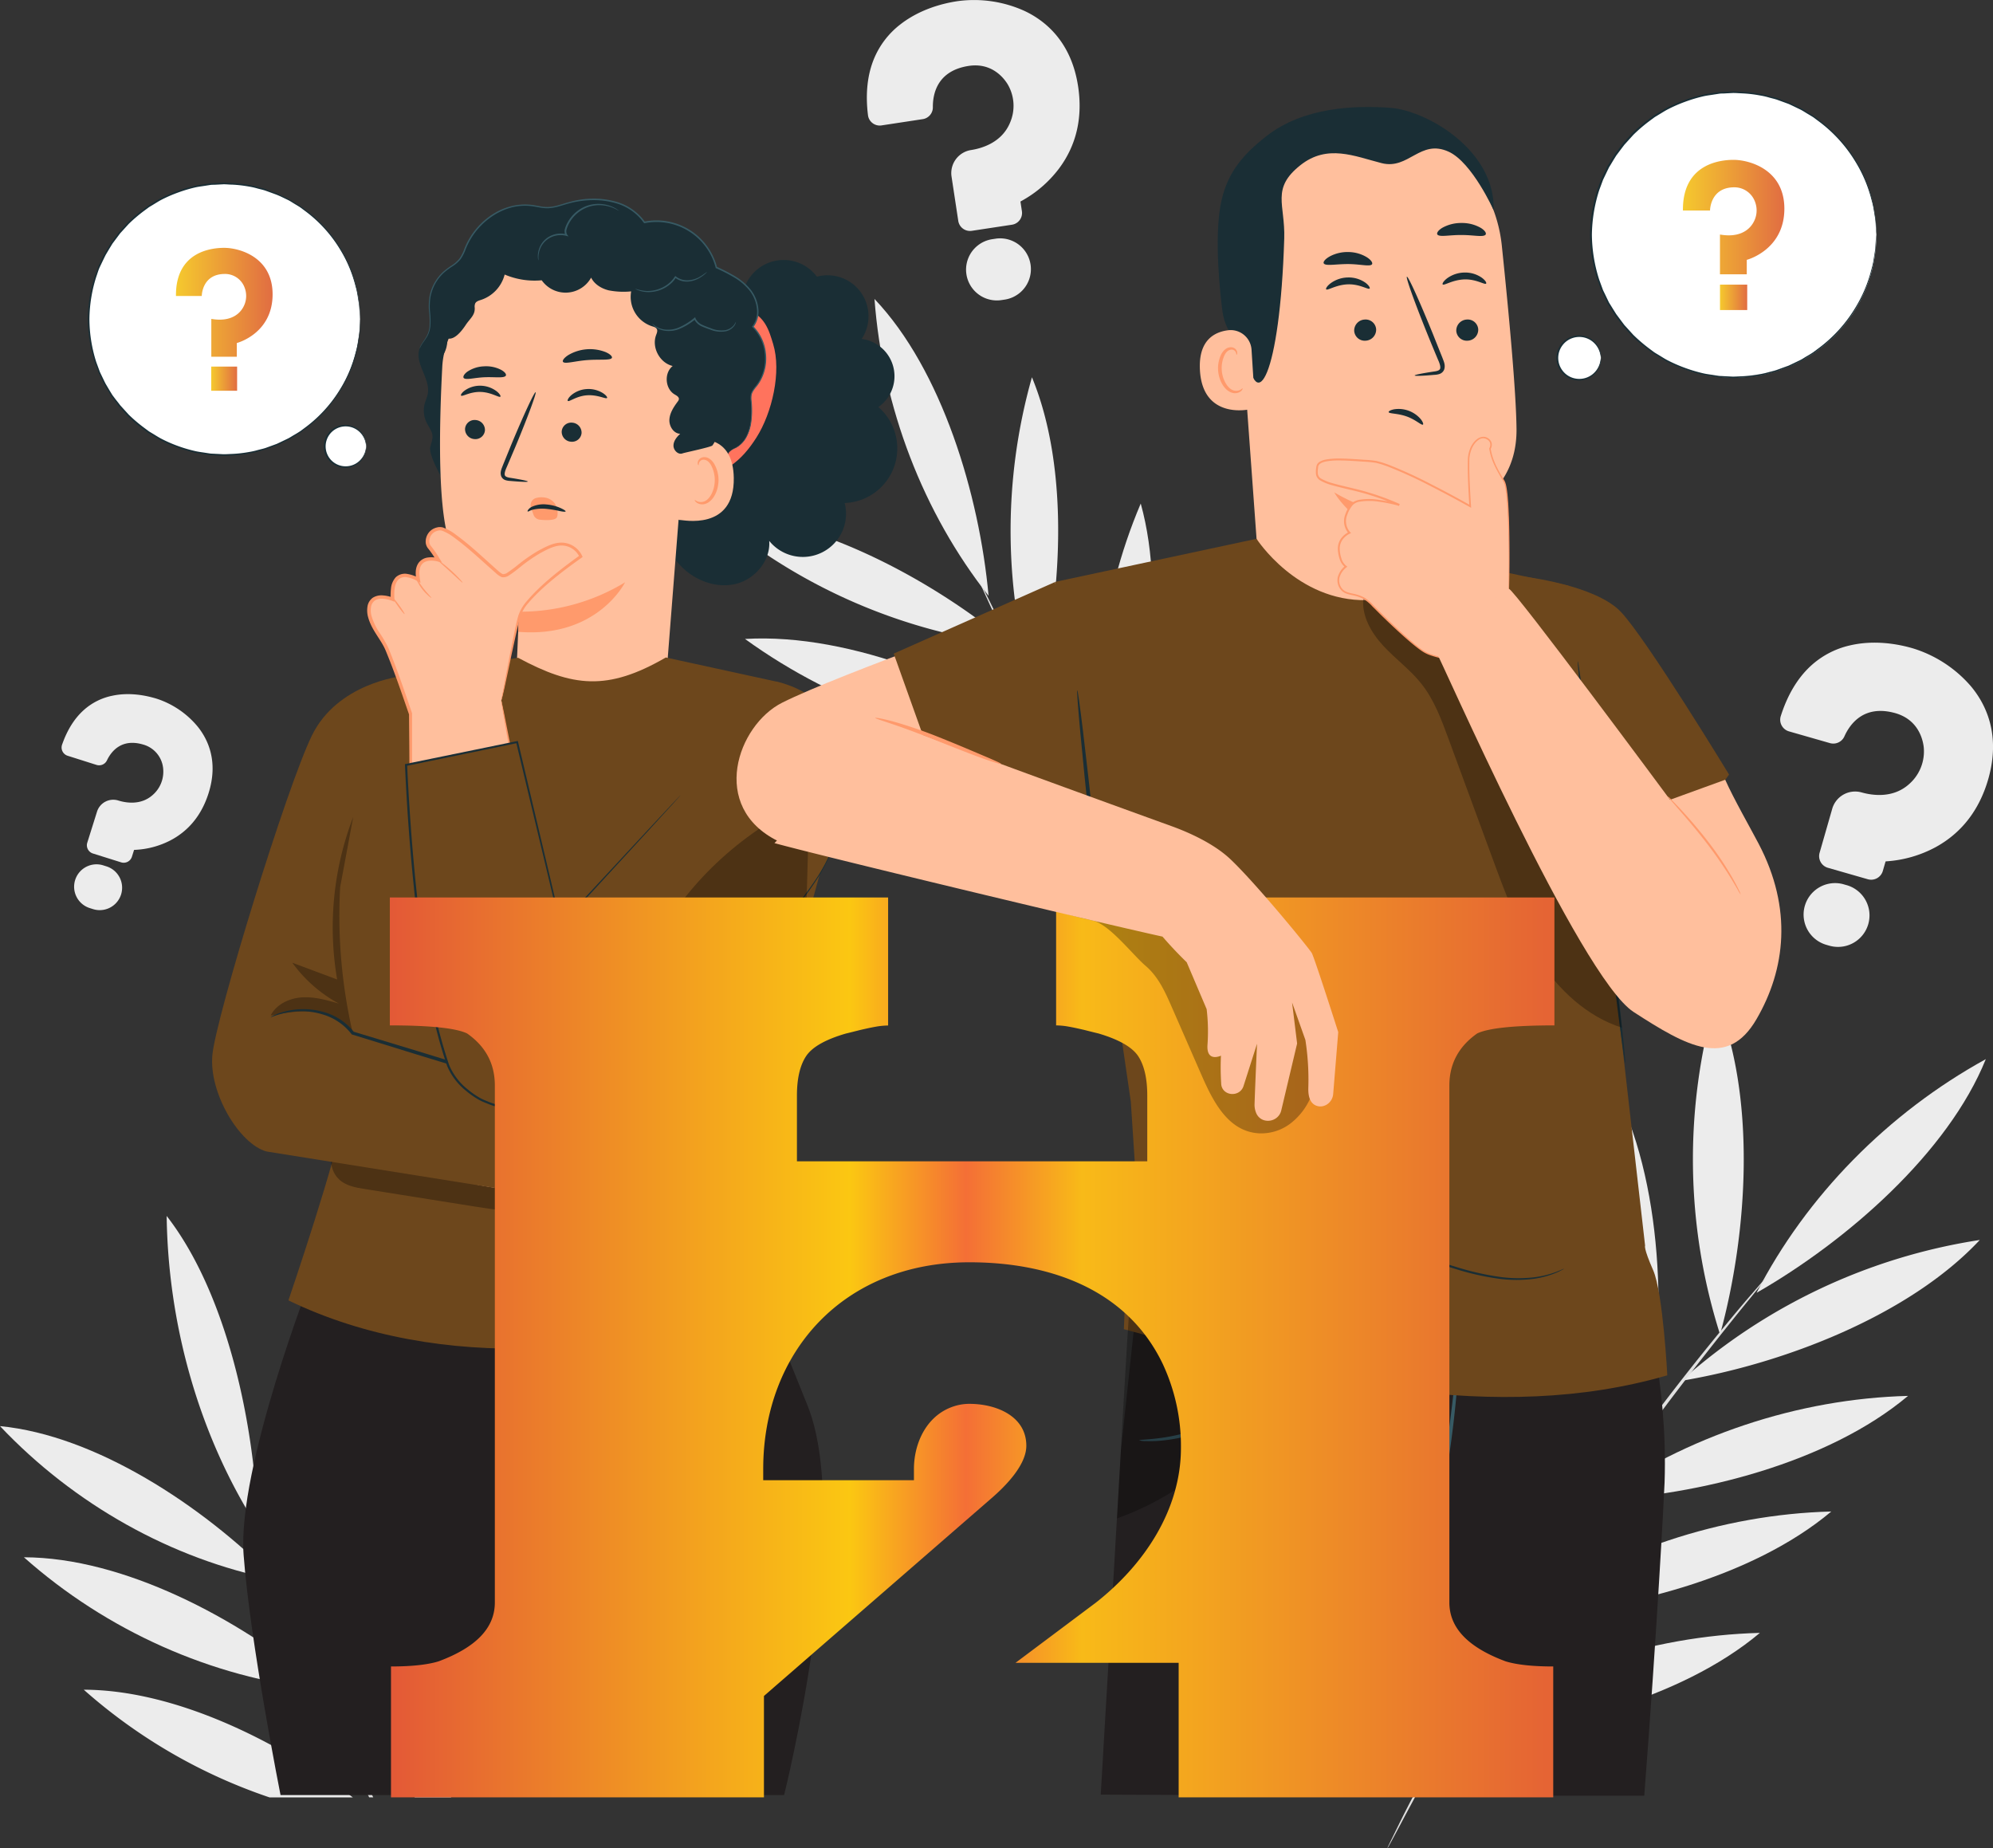 <svg xmlns="http://www.w3.org/2000/svg" xmlns:xlink="http://www.w3.org/1999/xlink" viewBox="0 0 869.96 806.62"><rect x="0" y="0" width="869.96" height="806.62" fill="#333333" stroke="none"/><defs><style>.cls-1{fill:#ececec;}.cls-2{fill:#e1e1e1;}.cls-3{fill:#fff;}.cls-4{fill:#1a2e35;}.cls-5{fill:url(#linear-gradient);}.cls-6{fill:url(#linear-gradient-2);}.cls-7{fill:url(#linear-gradient-3);}.cls-8{fill:url(#linear-gradient-4);}.cls-9{fill:#231f20;}.cls-10{fill:#ff735d;}.cls-11{fill:#ffbf9d;}.cls-12{fill:#ff9a6c;}.cls-13{fill:#375a64;}.cls-14{fill:#6d471c;}.cls-15{opacity:0.3;}.cls-16{fill:url(#linear-gradient-5);}</style><linearGradient id="linear-gradient" x1="76.81" y1="131.94" x2="118.99" y2="131.94" gradientUnits="userSpaceOnUse"><stop offset="0" stop-color="#f5c92e"/><stop offset="1" stop-color="#e16d42"/></linearGradient><linearGradient id="linear-gradient-2" x1="92.2" y1="165.28" x2="103.51" y2="165.28" xlink:href="#linear-gradient"/><linearGradient id="linear-gradient-3" x1="734.61" y1="94.75" x2="778.93" y2="94.75" xlink:href="#linear-gradient"/><linearGradient id="linear-gradient-4" x1="750.79" y1="129.79" x2="762.66" y2="129.79" xlink:href="#linear-gradient"/><linearGradient id="linear-gradient-5" x1="-618.85" y1="694.8" x2="-617.32" y2="694.8" gradientTransform="matrix(332.6, 0, 0, -332.6, 205998.15, 231676.88)" gradientUnits="userSpaceOnUse"><stop offset="0" stop-color="#e35837"/><stop offset="0.4" stop-color="#fbc712"/><stop offset="0.5" stop-color="#f46f36"/><stop offset="0.6" stop-color="#f8ba18"/><stop offset="1" stop-color="#e56434"/></linearGradient></defs><g id="Layer_2" data-name="Layer 2"><g id="Layer_1-2" data-name="Layer 1"><path class="cls-1" d="M447.31,4.82A53.29,53.29,0,0,0,418.1.49c-6.85,1-16.78,3.66-25.14,10.2a36.58,36.58,0,0,0-11.47,15c-2.88,7-3.76,15.28-2.61,24.57a5.1,5.1,0,0,0,2,3.48,5.15,5.15,0,0,0,3.92,1l18-2.74a5.2,5.2,0,0,0,4.4-5.17c-.06-5.77,1.84-15.77,15.27-18,10.23-1.73,15.58,5,17.41,8a18.51,18.51,0,0,1,1,16.74c-3.58,8.62-12.2,11.17-17,11.92a10.19,10.19,0,0,0-8.53,11.56l2.94,19.36a5.19,5.19,0,0,0,5.91,4.34l17.52-2.66a5.19,5.19,0,0,0,4.35-5.91l-.62-4.07a.21.21,0,0,1,.12-.23,51.47,51.47,0,0,0,16.82-14.48c7.51-10.14,10.27-22.18,8.2-35.77C467.63,18.2,456.29,9.06,447.31,4.82Z"/><path class="cls-1" d="M434.57,104.19l-1.53.23a13.44,13.44,0,0,0,4,26.58l1.54-.23a13.44,13.44,0,0,0-4.05-26.58Z"/><path class="cls-1" d="M86.35,317.23a38.78,38.78,0,0,0-17.69-12.17c-4.82-1.51-12.14-3-19.69-1.37a26.46,26.46,0,0,0-12.31,6.16c-4.13,3.66-7.34,8.78-9.57,15.21a3.77,3.77,0,0,0,2.44,4.82l12.63,4a3.78,3.78,0,0,0,4.53-2c1.81-3.78,6.25-9.71,15.75-6.91a12,12,0,0,1,8.81,10.83,13.48,13.48,0,0,1-4.68,11.27c-5.1,4.48-11.55,3.39-14.94,2.34a7.42,7.42,0,0,0-9.27,4.83L38.1,367.81a3.77,3.77,0,0,0,2.46,4.73l12.31,3.86a3.76,3.76,0,0,0,4.72-2.47l.9-2.85a.17.17,0,0,1,.16-.12,37.37,37.37,0,0,0,15.62-4.08c8.15-4.22,13.8-11.21,16.8-20.75C95.35,332.47,90.87,322.87,86.35,317.23Z"/><path class="cls-1" d="M46.25,378.09l-1.07-.34a9.78,9.78,0,1,0-5.86,18.66l1.08.34a9.78,9.78,0,1,0,5.85-18.66Z"/><path class="cls-1" d="M631.84,758.21c44.79-2,101.62-16.25,136.37-45.48-48,1.24-96.47,17.41-136.37,45.48"/><path class="cls-1" d="M663,705.23c44.8-2,101.62-16.25,136.37-45.48-48,1.24-96.47,17.42-136.37,45.48"/><path class="cls-1" d="M696.5,654.76c44.8-1.94,101.62-16.25,136.37-45.47-48,1.24-96.47,17.41-136.37,45.47"/><path class="cls-1" d="M733.89,602.71c44.56-7.42,99.48-28.47,130.31-61.48a253,253,0,0,0-130.31,61.48"/><path class="cls-1" d="M766.75,564.3c39.56-22.64,83.66-61.27,100.07-102-42.8,23.54-78.39,59.84-100.07,102"/><path class="cls-1" d="M750.82,582.46c12.18-44.44,16-104.18-1.92-146.55a252.5,252.5,0,0,0,1.92,146.55"/><path class="cls-1" d="M719.12,624.92c8.63-47.13,7.1-109.52-15.46-152.16-10.14,50.29-4.64,104.41,15.46,152.16"/><path class="cls-1" d="M681.34,677c8.64-47.13,7.1-109.52-15.45-152.16-10.14,50.29-4.64,104.41,15.45,152.16"/><path class="cls-1" d="M641.08,743c8.63-47.13,7.1-109.52-15.46-152.15C615.48,641.11,621,695.23,641.08,743"/><path class="cls-2" d="M625.73,767.35c-6.49,12-11.57,21.77-14.93,28.6l-3.87,7.88-1,2.06a3.11,3.11,0,0,0-.28.73s.18-.2.44-.65.67-1.19,1.11-2l4.15-7.73c3.55-6.73,8.79-16.43,15.4-28.32s14.72-25.94,24-41.37,19.87-32.14,31.36-49.45c23-34.56,45.56-64.7,62.38-86.1,8.41-10.71,15.31-19.3,20.15-25.18l5.51-6.83,1.4-1.8a3,3,0,0,0,.43-.65s-.21.16-.57.54l-1.53,1.69-5.75,6.63c-5,5.75-12,14.23-20.58,24.85-17.08,21.23-39.79,51.3-62.85,85.91"/><path class="cls-1" d="M548.42,457.48c16.35-40.36,26.64-96.33,14.83-138.83-18.25,42.88-23.53,92.26-14.83,138.83"/><path class="cls-1" d="M514.19,408.58c16.35-40.36,26.63-96.34,14.82-138.83-18.25,42.88-23.52,92.26-14.82,138.83"/><path class="cls-1" d="M483.11,358.63c16.35-40.37,26.64-96.34,14.83-138.84-18.25,42.88-23.53,92.26-14.83,138.84"/><path class="cls-1" d="M452.2,304.6c11.42-42.37,15-99.39-1.75-139.93A245.71,245.71,0,0,0,452.2,304.6"/><path class="cls-1" d="M431.52,260.07c-4-44.09-20.39-98.63-49.8-129.58,3.54,47.31,21.25,93.4,49.8,129.58"/><path class="cls-1" d="M441.14,281.47c-34.35-28.69-85.6-56.13-130.25-57.42a245.15,245.15,0,0,0,130.25,57.42"/><path class="cls-1" d="M465.87,326.61C427.71,300,372,276.16,325.2,278.89c40.34,29.24,90.38,46.21,140.67,47.72"/><path class="cls-1" d="M496.65,381c-38.17-26.64-93.9-50.45-140.68-47.72,40.35,29.24,90.38,46.21,140.68,47.72"/><path class="cls-2" d="M554,466.57c8,10.56,14.56,19,19.25,24.73l5.39,6.59,1.44,1.69c.33.38.51.56.53.54s-.11-.23-.4-.64-.78-1.07-1.31-1.79l-5.15-6.79c-4.52-5.84-11-14.38-18.81-25S538,442.41,528.09,428s-20.37-30.52-31-47.65c-21.25-34.29-38.79-66.36-50.92-89.85-6.06-11.75-10.87-21.31-14.12-27.95l-3.8-7.63c-.42-.78-.75-1.43-1-2a3.06,3.06,0,0,0-.4-.65,2.37,2.37,0,0,0,.25.72c.23.55.52,1.22.88,2q1.29,2.85,3.53,7.75c3.06,6.74,7.72,16.38,13.66,28.21,11.86,23.65,29.27,55.85,50.55,90.19"/><path class="cls-1" d="M860.26,299.47A54.62,54.62,0,0,0,835,283c-6.81-2-17.15-3.76-27.7-1.24a37.41,37.41,0,0,0-17.08,9.08c-5.66,5.29-10,12.59-12.9,21.72a5.23,5.23,0,0,0,.38,4.08,5.29,5.29,0,0,0,3.22,2.6l17.87,5.12a5.31,5.31,0,0,0,6.3-2.93c2.4-5.37,8.43-13.86,21.88-10.25,10.24,2.75,12.33,11.33,12.75,14.89a18.93,18.93,0,0,1-6.18,16c-7,6.48-16.1,5.17-20.9,3.82a10.41,10.41,0,0,0-12.85,7.1l-5.52,19.24a5.29,5.29,0,0,0,3.63,6.55l17.42,5a5.3,5.3,0,0,0,6.55-3.64l1.16-4a.26.26,0,0,1,.22-.17,52.5,52.5,0,0,0,21.8-6.27c11.3-6.23,19-16.23,22.87-29.74C873.43,320.57,866.8,307.25,860.26,299.47Z"/><path class="cls-1" d="M806.06,386.36l-1.52-.44A13.74,13.74,0,0,0,797,412.34l1.52.44a13.74,13.74,0,1,0,7.58-26.42Z"/><path class="cls-1" d="M270.42,456.85a50.55,50.55,0,0,0-26.26-9.53c-6.56-.33-16.26.21-25.24,4.7a34.7,34.7,0,0,0-13.49,11.78c-4,5.95-6.37,13.45-7.06,22.29a4.81,4.81,0,0,0,1.2,3.6,4.87,4.87,0,0,0,3.44,1.67l17.2.86a4.93,4.93,0,0,0,5.06-4c1-5.35,4.69-14.27,17.57-13.84a15.63,15.63,0,0,1,14.62,10.75,17.53,17.53,0,0,1-2.21,15.72c-4.95,7.31-13.43,8-18,7.83a9.63,9.63,0,0,0-10.09,9.1l-.93,18.51a4.9,4.9,0,0,0,4.65,5.14l16.75.84a4.91,4.91,0,0,0,5.15-4.65l.19-3.89a.21.21,0,0,1,.16-.19,48.72,48.72,0,0,0,18.34-10.24c8.88-8,13.71-18.63,14.36-31.62C286.73,473.11,278,462.49,270.42,456.85Z"/><path class="cls-1" d="M239.81,546.58l-1.46-.07a12.72,12.72,0,1,0-1.28,25.41l1.47.07a12.72,12.72,0,1,0,1.27-25.41Z"/><path class="cls-1" d="M181,784.52h15.9c9.36-33.35,13.86-70.46,7.73-101.49C190.31,714.14,182.27,749.17,181,784.52Z"/><path class="cls-1" d="M178,629.76c-19.55,42.36-27.43,92-22.28,139.82l.54,1.13C174,730.3,186.73,673.88,178,629.76Z"/><path class="cls-1" d="M136.06,570.15c-14.34,43.67-17,92.49-7.65,138,.57,1.38,1.17,2.8,1.77,4.22C143.11,669.7,149.44,612.3,136.06,570.15Z"/><path class="cls-1" d="M108.71,659.5a2.68,2.68,0,0,1-.19-.75,2.94,2.94,0,0,1,.34.69c.24.56.52,1.24.87,2.08s.6,1.54,1,2.43c.63,1,1.24,2.06,1.88,3.07-1.3-45.57-13.69-102.64-39.86-136.28.61,46.9,13.73,93.43,37,131.55-.07-.21-.16-.45-.23-.64C109.14,660.78,108.91,660.08,108.71,659.5Z"/><path class="cls-1" d="M119.68,689.43l-.39-1C88.29,657.19,41.82,626.53,0,622.48,32.43,656.76,75,680.54,119.68,689.43Z"/><path class="cls-1" d="M141.38,737.53l-.52-.44.18.4Z"/><path class="cls-1" d="M10.44,679.73c36.14,32.1,81.93,52.51,128.94,57.56-.34-.77-.66-1.52-1-2.28C103.73,706.21,53.78,679.83,10.44,679.73Z"/><path class="cls-1" d="M36.56,737.53a235.84,235.84,0,0,0,81.06,47H154C120.21,759.15,75.69,737.63,36.56,737.53Z"/><path class="cls-2" d="M123.7,699.68c4.1,10.36,9,22.31,14.69,35.33.33.76.65,1.51,1,2.28,6.39,14.65,13.69,30.61,21.76,47.23h1.77q-3.41-7-6.64-13.81l-.54-1.13c-5.28-11.18-10.2-22-14.69-32.09l-.18-.4c-3.89-8.77-7.45-17.05-10.68-24.73-.6-1.42-1.2-2.84-1.77-4.22-1.29-3.09-2.53-6.08-3.7-8.94-5.08-12.46-9.1-22.58-11.81-29.61-.85-2.18-1.59-4-2.21-5.64-.36-.89-.68-1.72-1-2.43s-.63-1.52-.87-2.08a2.94,2.94,0,0,0-.34-.69,2.68,2.68,0,0,0,.19.75c.2.58.43,1.28.72,2.15.07.19.16.43.23.64l2.68,7.55c1.72,4.83,4.07,11.12,7,18.57l.39,1C120.93,692.65,122.26,696.05,123.7,699.68Z"/><circle class="cls-3" cx="97.9" cy="139.36" r="59.28" transform="translate(-43.73 44.77) rotate(-21.17)"/><path class="cls-4" d="M157.18,139.36s-.05-.32-.09-1-.1-1.59-.18-2.81q-.06-.93-.12-2.07c-.08-.76-.25-1.58-.38-2.48s-.29-1.85-.46-2.88a29.94,29.94,0,0,0-.77-3.23,56.42,56.42,0,0,0-6.56-15.73,58.84,58.84,0,0,0-15-16.74l-2.55-1.9c-.89-.59-1.84-1.13-2.77-1.7s-1.86-1.2-2.88-1.67l-3.06-1.47L120.78,85l-1.64-.6-3.32-1.21c-1.12-.37-2.3-.61-3.47-.93a30.29,30.29,0,0,0-3.57-.81,56.78,56.78,0,0,0-7.45-.86c-1.27,0-2.56-.17-3.85-.15l-3.9.21c-.65,0-1.31,0-2,.12l-2,.31c-1.31.21-2.65.37-4,.64A62.65,62.65,0,0,0,77.83,84a61.23,61.23,0,0,0-7.69,3.37c-1.24.68-2.44,1.46-3.67,2.2-.6.38-1.25.71-1.82,1.15L62.92,92a67.56,67.56,0,0,0-6.69,5.69l-3,3.29-.76.83-.67.9-1.35,1.8-1.36,1.82-1.18,1.93-1.19,2-.59,1-.5,1c-.67,1.38-1.33,2.77-2,4.16s-1.07,2.9-1.6,4.36a62.77,62.77,0,0,0-3,18.59A62.87,62.87,0,0,0,42,158c.54,1.46,1.07,2.91,1.6,4.36l2,4.16.51,1,.59,1,1.18,2,1.19,1.94,1.36,1.81L51.8,176l.68.9.75.83c1,1.11,2,2.2,3,3.3a66,66,0,0,0,6.68,5.68l1.74,1.3c.57.44,1.22.77,1.82,1.15,1.23.73,2.42,1.52,3.67,2.19a59.28,59.28,0,0,0,7.69,3.38A62.65,62.65,0,0,0,85.68,197c1.32.27,2.66.43,4,.64l2,.31c.65.08,1.31.08,2,.12l3.9.2c1.29,0,2.57-.1,3.84-.14a55.28,55.28,0,0,0,7.46-.87,30.1,30.1,0,0,0,3.56-.8c1.17-.32,2.35-.56,3.48-.93l3.32-1.21,1.63-.6,1.56-.74,3.06-1.47c1-.46,1.93-1.12,2.88-1.66s1.88-1.11,2.78-1.7l2.55-1.9a59.11,59.11,0,0,0,15-16.75,56.25,56.25,0,0,0,6.56-15.72,30.52,30.52,0,0,0,.77-3.23c.17-1,.32-2,.46-2.89s.3-1.71.38-2.47.08-1.45.12-2.07q.12-1.83.18-2.82c0-.63.09-1,.09-1s0,.33,0,1,0,1.6-.1,2.83c0,.62-.06,1.31-.09,2.08s-.22,1.58-.34,2.48l-.42,2.91a33.19,33.19,0,0,1-.75,3.25A56.06,56.06,0,0,1,149,169.74a59.24,59.24,0,0,1-15,16.95l-2.57,1.93c-.9.59-1.85,1.14-2.79,1.72s-1.87,1.22-2.9,1.69l-3.09,1.5-1.57.75-1.65.61L116,196.12c-1.14.38-2.33.62-3.51.95a30.81,30.81,0,0,1-3.6.82,56.13,56.13,0,0,1-7.53.9c-1.29,0-2.58.17-3.89.15l-3.94-.19c-.66-.05-1.33,0-2-.13l-2-.3c-1.33-.21-2.68-.37-4-.64a62.13,62.13,0,0,1-8-2.32A60.61,60.61,0,0,1,69.81,192c-1.26-.68-2.47-1.47-3.72-2.21-.61-.39-1.26-.72-1.84-1.16l-1.76-1.31a66.64,66.64,0,0,1-6.77-5.75l-3-3.33-.76-.84-.69-.91-1.36-1.83-1.38-1.83-1.2-2-1.2-2-.6-1-.51-1c-.68-1.4-1.35-2.8-2-4.21l-1.62-4.42a63.4,63.4,0,0,1-3.08-18.82,63.29,63.29,0,0,1,3.08-18.82L43,116.12q1-2.12,2-4.21l.51-1,.6-1,1.2-2,1.21-2,1.37-1.83,1.37-1.83.68-.9.77-.84,3-3.34a66.53,66.53,0,0,1,6.77-5.74l1.76-1.31c.58-.44,1.23-.77,1.84-1.16,1.25-.74,2.46-1.54,3.72-2.22a65.53,65.53,0,0,1,15.73-5.72c1.34-.27,2.69-.43,4-.64l2-.31c.67-.08,1.33-.08,2-.12l3.94-.2c1.3,0,2.6.11,3.88.16a56.47,56.47,0,0,1,7.54.89,33,33,0,0,1,3.6.83c1.18.32,2.37.57,3.51,1l3.35,1.23,1.65.61,1.57.75,3.08,1.49c1,.47,1.94,1.14,2.9,1.69s1.89,1.13,2.8,1.73L133.92,92A58.88,58.88,0,0,1,149,109a56.12,56.12,0,0,1,6.48,15.87,33.19,33.19,0,0,1,.75,3.25l.42,2.9c.12.9.27,1.73.34,2.49s.06,1.46.09,2.08c.05,1.22.08,2.16.1,2.82S157.18,139.36,157.18,139.36Z"/><path class="cls-5" d="M76.81,129.2H88.07s0-9.45,9.83-9.62a9.1,9.1,0,0,1,8.82,5.81,10.11,10.11,0,0,1-.8,9.13c-1.91,3.14-6.09,6-13.68,4.67v16.53h11.13v-6s15.62-4,15.62-21.25c0-16.47-14.77-20.29-21.09-20.29C93.07,108.17,76.6,109.34,76.81,129.2Z"/><rect class="cls-6" x="92.2" y="160.01" width="11.3" height="10.55"/><path class="cls-3" d="M159.86,194.83a9.05,9.05,0,1,1-9.05-9.05A9,9,0,0,1,159.86,194.83Z"/><path class="cls-4" d="M159.86,194.83c-.08,0-.05-.81-.42-2.18a9.07,9.07,0,0,0-3.31-4.81,8.8,8.8,0,0,0-8.28-1.19,8.71,8.71,0,0,0,0,16.35,8.8,8.8,0,0,0,8.28-1.19,9.07,9.07,0,0,0,3.31-4.81c.37-1.37.34-2.18.42-2.17s0,.19,0,.58a6.94,6.94,0,0,1-.19,1.66,9,9,0,0,1-3.27,5.16,9.32,9.32,0,0,1-8.84,1.42,9.22,9.22,0,0,1-4.38-3.26,9.34,9.34,0,0,1,0-11.13,9.22,9.22,0,0,1,4.38-3.26,9.32,9.32,0,0,1,8.84,1.42,9,9,0,0,1,3.27,5.16,6.94,6.94,0,0,1,.19,1.66C159.9,194.63,159.89,194.83,159.86,194.83Z"/><circle class="cls-3" cx="756.77" cy="102.55" r="62.29" transform="translate(149.14 565.15) rotate(-45)"/><path class="cls-4" d="M819.06,102.55s0-.34-.09-1-.11-1.67-.19-3c0-.65-.08-1.38-.13-2.18s-.25-1.66-.39-2.6l-.48-3a33.81,33.81,0,0,0-.81-3.4,59.44,59.44,0,0,0-6.9-16.52,61.86,61.86,0,0,0-15.78-17.6l-2.68-2c-.94-.61-1.93-1.18-2.92-1.78s-2-1.27-3-1.75l-3.22-1.55-1.63-.77-1.72-.63-3.49-1.27c-1.19-.39-2.43-.64-3.65-1a31.32,31.32,0,0,0-3.75-.84,56,56,0,0,0-7.84-.91c-1.33-.05-2.68-.18-4-.16l-4.1.22c-.68,0-1.38,0-2.06.13l-2.07.32c-1.38.23-2.78.39-4.17.67a65.67,65.67,0,0,0-8.25,2.43,64,64,0,0,0-8.08,3.55c-1.31.71-2.56,1.53-3.86,2.3-.63.41-1.31.75-1.91,1.21L720,52.82a69.07,69.07,0,0,0-7,6l-3.14,3.47-.79.87-.72.94L706.92,66l-1.43,1.91-1.24,2L703,72l-.62,1-.53,1.08-2.1,4.37L698.07,83a66.18,66.18,0,0,0-3.2,19.53,66.18,66.18,0,0,0,3.19,19.54l1.68,4.59q1.07,2.19,2.1,4.36l.53,1.09.63,1,1.24,2,1.25,2,1.42,1.91,1.42,1.9.71.94.79.87,3.15,3.47a71.52,71.52,0,0,0,7,6l1.83,1.36c.6.46,1.28.81,1.91,1.21,1.3.77,2.55,1.6,3.86,2.31a64,64,0,0,0,8.08,3.55,65.62,65.62,0,0,0,8.25,2.42c1.39.29,2.79.45,4.17.68l2.07.32c.69.09,1.38.08,2.07.13l4.1.21c1.35,0,2.7-.11,4-.15a59,59,0,0,0,7.83-.91,31.35,31.35,0,0,0,3.75-.85c1.23-.33,2.47-.59,3.65-1l3.49-1.27,1.72-.62,1.64-.78,3.21-1.54c1.08-.49,2-1.18,3-1.75s2-1.17,2.91-1.79l2.68-2a61.81,61.81,0,0,0,15.78-17.59,59.61,59.61,0,0,0,6.9-16.53,33.64,33.64,0,0,0,.81-3.39l.48-3c.14-.94.31-1.81.39-2.61s.09-1.52.13-2.17c.08-1.28.15-2.27.19-3s.09-1,.09-1,0,.34,0,1-.06,1.68-.11,3c0,.65-.06,1.38-.09,2.18s-.23,1.67-.36,2.62l-.45,3a31.71,31.71,0,0,1-.78,3.42,58.89,58.89,0,0,1-6.81,16.67,62,62,0,0,1-15.82,17.82l-2.7,2c-.94.63-1.94,1.2-2.93,1.82s-2,1.28-3,1.77l-3.24,1.57-1.65.79-1.74.64-3.52,1.29c-1.19.4-2.44.66-3.68,1a31.61,31.61,0,0,1-3.79.87,58.49,58.49,0,0,1-7.92.94c-1.35.05-2.71.18-4.08.16l-4.14-.2c-.7-.05-1.4,0-2.1-.13l-2.09-.32c-1.39-.23-2.81-.39-4.21-.68a65.11,65.11,0,0,1-8.36-2.43,66.1,66.1,0,0,1-8.18-3.58c-1.33-.72-2.6-1.55-3.91-2.33-.64-.41-1.32-.76-1.93-1.22l-1.85-1.38a70.78,70.78,0,0,1-7.12-6l-3.19-3.51-.8-.88-.72-1-1.44-1.91-1.44-1.93-1.26-2.06-1.27-2.08-.63-1-.54-1.1q-1-2.2-2.13-4.42-.84-2.31-1.7-4.64a66.52,66.52,0,0,1-3.23-19.79,66.71,66.71,0,0,1,3.23-19.77c.57-1.56,1.14-3.1,1.71-4.65l2.13-4.42.54-1.09.63-1,1.26-2.08,1.26-2.06,1.45-1.93,1.43-1.92.72-.95.81-.88,3.19-3.5a69.68,69.68,0,0,1,7.11-6l1.85-1.38c.61-.46,1.29-.81,1.93-1.22,1.32-.77,2.59-1.61,3.91-2.32a68.64,68.64,0,0,1,16.54-6c1.4-.29,2.82-.45,4.21-.68l2.09-.31c.7-.09,1.4-.09,2.09-.13l4.15-.21c1.37,0,2.73.12,4.08.17a58.68,58.68,0,0,1,7.92.93,31.89,31.89,0,0,1,3.78.87c1.24.34,2.49.6,3.69,1l3.52,1.29,1.73.64,1.65.79L786,47.2c1.08.5,2,1.2,3,1.78s2,1.19,2.93,1.81l2.7,2a62.16,62.16,0,0,1,15.82,17.81,58.82,58.82,0,0,1,6.81,16.68,31.18,31.18,0,0,1,.78,3.42l.45,3c.13.94.29,1.81.36,2.61s.06,1.53.09,2.19c0,1.28.09,2.27.11,3S819.06,102.55,819.06,102.55Z"/><path class="cls-7" d="M734.61,91.88h11.83s0-9.94,10.33-10.12A9.58,9.58,0,0,1,766,87.87a10.58,10.58,0,0,1-.84,9.59c-2,3.31-6.41,6.32-14.38,4.91v17.37h11.7v-6.32s16.41-4.24,16.41-22.33c0-17.3-15.52-21.32-22.16-21.32C751.69,69.77,734.39,71,734.61,91.88Z"/><rect class="cls-8" x="750.79" y="124.24" width="11.88" height="11.09"/><path class="cls-3" d="M698.81,156.23a9.51,9.51,0,1,1-9.51-9.51A9.51,9.51,0,0,1,698.81,156.23Z"/><path class="cls-4" d="M698.81,156.23c-.08,0,0-.85-.45-2.29a9.44,9.44,0,0,0-3.47-5.05,9.26,9.26,0,0,0-8.71-1.25,9.06,9.06,0,0,0-4.23,3.2,9.09,9.09,0,0,0,0,10.78,9.06,9.06,0,0,0,4.23,3.2,9.28,9.28,0,0,0,8.71-1.25,9.49,9.49,0,0,0,3.47-5.06c.4-1.43.37-2.29.45-2.28a1.83,1.83,0,0,1,.05.61,7.28,7.28,0,0,1-.2,1.75,9.5,9.5,0,0,1-3.44,5.42,9.8,9.8,0,0,1-13.89-1.93,9.83,9.83,0,0,1,0-11.7,9.8,9.8,0,0,1,13.89-1.93,9.47,9.47,0,0,1,3.44,5.42,7.28,7.28,0,0,1,.2,1.75A1.83,1.83,0,0,1,698.81,156.23Z"/><path class="cls-9" d="M352.58,613.7c-19.87-49.76-34.78-84.33-34.78-84.33L136.16,557s-32.65,83.7-29.82,121.68,16.12,104.85,16.12,104.85h219.8S372.44,663.47,352.58,613.7Z"/><path class="cls-4" d="M287,198.63c1.42-14.36,3.58-28.79,8.83-42.23s13.86-25.92,26-33.69l3.13,2.91a18.11,18.11,0,0,1,31.62-4.85,17.88,17.88,0,0,1,19.54,27.17,16.4,16.4,0,0,1,7.3,29.73,23.86,23.86,0,0,1-14.71,41.89,18.86,18.86,0,0,1-32.94,16.53c.66,8.59-6.21,16.73-14.58,18.77s-17.49-1.33-23.6-7.41-9.47-14.51-10.77-23S286.17,207.21,287,198.63Z"/><path class="cls-10" d="M325.67,135c8.36,2.71,10.07,9.48,11.8,15.11,3.74,12.14-.46,30.1-7.25,40.82s-14.24,16.19-26.81,18q-.6-28.89-1.22-57.79Z"/><path class="cls-4" d="M330.39,168.19c5.71-7.41,4.9-19.05-1.78-25.6,3.66-4.59,2.35-11.68-1.37-16.23s-9.24-7.15-14.57-9.62c-2.93-13.44-18-22.9-31.39-19.67-7-10.24-21.82-11.85-33.71-8.38-2.9.85-5.81,1.94-8.83,1.93a52.72,52.72,0,0,1-6.59-.91c-12.1-1.63-24.11,6.89-28.83,18.15a22.18,22.18,0,0,1-2.57,5.24c-1.57,2-3.95,3.21-6,4.77a19.35,19.35,0,0,0-7.4,14.29c-.2,4.7,1.3,9.69-.68,14-1,2.14-2.78,3.87-3.56,6.1-2.23,6.45,4.92,13,3.6,19.76-.27,1.36-.89,2.64-1.27,4a11.88,11.88,0,0,0,.73,8.33c.95,2,2.49,3.8,2.62,6,.1,1.66-.64,3.25-1,4.88-.82,4,7.82,19.43,11.27,21.61l103.32.92a19.3,19.3,0,0,0,14.94-16.62c.12-1.32.14-2.75,1-3.8a8.18,8.18,0,0,1,2.82-1.83c6.65-3.57,7.46-12.71,6.75-20.22a9.57,9.57,0,0,1,.06-3.16A11.56,11.56,0,0,1,330.39,168.19Z"/><path class="cls-11" d="M300.79,168.34c.31-18.28-11.16-39.29-29.32-48.24-11.45-5.63-20.38-5.67-26.4-6.37a41.87,41.87,0,0,0-24.37,5.11c-5.69,1.34-26.56,20.44-27.64,41.18-1.21,23-1.77,51.2,1.14,68.35,5.86,34.48,32.37,38.59,32.37,38.59s-2.47,57.31-2.47,57.31l51,41.76,15.57-68.57Z"/><path class="cls-12" d="M226.57,267a88.27,88.27,0,0,0,46.28-12.83s-12.05,24.48-46.65,21.61Z"/><path class="cls-11" d="M295.58,201.13c0-2.57,2.89-8.67,5.42-9.09,6.77-1.13,19-.72,19.3,16.51.41,23.54-22.7,18.28-23.36,18.42C293.18,227.74,295.65,210,295.58,201.13Z"/><path class="cls-12" d="M303.28,218.26c.1-.08.42.28,1.12.58a4.07,4.07,0,0,0,3.06,0c2.48-.95,4.5-4.94,4.54-9.19a13.58,13.58,0,0,0-1.25-5.85c-.75-1.71-1.88-2.89-3.14-3.09a2.08,2.08,0,0,0-2.4,1.16c-.3.67-.14,1.13-.27,1.17s-.51-.38-.34-1.36a2.64,2.64,0,0,1,.9-1.49,3.11,3.11,0,0,1,2.26-.64c1.82.1,3.48,1.74,4.35,3.58a14,14,0,0,1,1.53,6.54c-.07,4.75-2.42,9.23-5.8,10.27a4.4,4.4,0,0,1-3.77-.56C303.33,218.82,303.2,218.3,303.28,218.26Z"/><path class="cls-4" d="M188,156.53c.75-8.55,4.16-16.66,8.29-24.19,2.85-5.21,6.14-10.3,10.63-14.18a54.94,54.94,0,0,1,12.72-7.67c11.8-5.6,25-10.35,37.69-7.48,6.84,1.55,13,5.18,19,8.82,4.59,2.79,9.2,5.65,13,9.4a54.05,54.05,0,0,1,8.48,11.27c5.7,9.68,9.72,20.5,10.49,31.71s9.25,21.11,2.68,30.22c-.51.71-12.21,3.13-13,3.45-1.9.76-4-1.3-4-3.35s1.43-3.81,2.94-5.19c-2.91-.1-4.91-3.34-4.72-6.25s1.9-5.47,3.63-7.82a2.21,2.21,0,0,0,.51-1c.12-1-1-1.6-1.86-2.11-4.2-2.48-4.67-9.39-.84-12.41-5.62-1.3-9.26-8.06-7.26-13.46.32-.86.75-1.82.34-2.63s-1.37-1-2.21-1.28a13.5,13.5,0,0,1-9-15.2,33.63,33.63,0,0,1-9.77-.44c-3.18-.77-6.26-2.63-7.71-5.56a12.76,12.76,0,0,1-21.57,1.16,33.41,33.41,0,0,1-16.17-2.51A15.78,15.78,0,0,1,210,130.89c-1,.32-2.09.62-2.56,1.53a3.73,3.73,0,0,0-.22,1.91c.18,3.29-2.06,4.69-3.88,7.44s-5,6.84-8.14,5.93c.36,5.6-2.64,9.68-7.37,12.7Z"/><path class="cls-13" d="M183.13,152.21a9,9,0,0,1,1.25-2.54c.49-.79,1.19-1.71,1.84-2.88a11,11,0,0,0,1.28-4.41,33.36,33.36,0,0,0-.15-5.83,25.8,25.8,0,0,1,.12-7,19.69,19.69,0,0,1,3-7.44,19.22,19.22,0,0,1,2.87-3.36,28.62,28.62,0,0,1,3.69-2.8,14.67,14.67,0,0,0,3.55-3.12,19,19,0,0,0,2.2-4.45,31.6,31.6,0,0,1,14.7-16.26A28.88,28.88,0,0,1,223.16,90a25.44,25.44,0,0,1,6.18-.75,28.31,28.31,0,0,1,3.18.22c1,.16,2.09.37,3.13.55a15.2,15.2,0,0,0,6.3,0c2.1-.43,4.16-1.21,6.33-1.77A41.09,41.09,0,0,1,255,86.91a41.76,41.76,0,0,1,6.9-.12A35.85,35.85,0,0,1,268.77,88a23.3,23.3,0,0,1,11.92,7.72c.29.39.59.77.88,1.15l-.38-.14A27.32,27.32,0,0,1,313,116.67l-.19-.23a73.57,73.57,0,0,1,8.29,4.28,24.72,24.72,0,0,1,6.79,6,16.06,16.06,0,0,1,3.14,8.1,11.14,11.14,0,0,1-2.19,8l0-.4a19.53,19.53,0,0,1,5.52,12.05A19.89,19.89,0,0,1,332,166.15a18.91,18.91,0,0,1-1.54,2.34,25.23,25.23,0,0,0-1.61,2.12,5.09,5.09,0,0,0-.81,2.31,14.31,14.31,0,0,0,.08,2.45,38.63,38.63,0,0,1-.17,8.94,18.82,18.82,0,0,1-2.26,6.82,11.5,11.5,0,0,1-3.63,3.85c-1.21.81-2.28,1.13-2.88,1.57a5.92,5.92,0,0,0-.85.72,2.79,2.79,0,0,1,.8-.79c.59-.47,1.66-.83,2.83-1.65a11.48,11.48,0,0,0,3.5-3.83,18.64,18.64,0,0,0,2.15-6.74,38.09,38.09,0,0,0,.1-8.85,14.93,14.93,0,0,1-.1-2.52,5.4,5.4,0,0,1,.87-2.52,25.75,25.75,0,0,1,1.61-2.16,18.75,18.75,0,0,0,1.49-2.29,19.5,19.5,0,0,0,2.24-11.44,19,19,0,0,0-5.4-11.68l-.19-.18.16-.21a10.48,10.48,0,0,0,2-7.56,15.44,15.44,0,0,0-3-7.77,24.55,24.55,0,0,0-6.62-5.8,74.86,74.86,0,0,0-8.23-4.23l-.15-.07,0-.16a26.65,26.65,0,0,0-31-19.4l-.22,0-.16-.2-.85-1.11a22.5,22.5,0,0,0-11.56-7.48,35.07,35.07,0,0,0-6.77-1.19,41.41,41.41,0,0,0-6.78.11,40.8,40.8,0,0,0-6.56,1.21c-2.13.55-4.21,1.33-6.38,1.77a15.8,15.8,0,0,1-3.29.37,18.36,18.36,0,0,1-3.25-.33c-1.06-.18-2.09-.39-3.12-.54a29.21,29.21,0,0,0-3.08-.23,25.11,25.11,0,0,0-6,.72,28.11,28.11,0,0,0-5.53,2.12,31,31,0,0,0-14.47,15.9,19.75,19.75,0,0,1-2.29,4.57,14.84,14.84,0,0,1-3.68,3.21,28.84,28.84,0,0,0-3.66,2.74,18.67,18.67,0,0,0-2.81,3.26,19.4,19.4,0,0,0-3,7.26,25.61,25.61,0,0,0-.17,6.9,34.46,34.46,0,0,1,.09,5.88,11.16,11.16,0,0,1-1.37,4.48c-.69,1.19-1.4,2.09-1.91,2.86a13.09,13.09,0,0,0-1.06,1.81C183.23,152,183.15,152.21,183.13,152.21Z"/><path class="cls-13" d="M270.18,92c0,.05-.62-.35-1.77-.91a16,16,0,0,0-5.15-1.45,14.87,14.87,0,0,0-7.73,1.19,15.34,15.34,0,0,0-7,6.43,13,13,0,0,0-1.15,2.68,2.93,2.93,0,0,0,.19,2.48l.58.79-.95-.26a9.71,9.71,0,0,0-7.28.93,9.36,9.36,0,0,0-4,4.38,10.68,10.68,0,0,0-.89,3.89c0,.94.06,1.46,0,1.47s-.06-.12-.12-.37a7,7,0,0,1-.12-1.1,9.56,9.56,0,0,1,.72-4.06,9.67,9.67,0,0,1,4.06-4.73,10.28,10.28,0,0,1,7.76-1.08l-.37.54a3.59,3.59,0,0,1-.31-3.07,13,13,0,0,1,1.21-2.83,15.75,15.75,0,0,1,7.34-6.69,15.11,15.11,0,0,1,8.06-1.09,14.61,14.61,0,0,1,5.21,1.71,10.67,10.67,0,0,1,1.26.8C270.06,91.85,270.19,92,270.18,92Z"/><path class="cls-13" d="M308.6,118.72s-.25.34-.81.85a15.93,15.93,0,0,1-2.65,1.87,11.38,11.38,0,0,1-4.69,1.45,8.46,8.46,0,0,1-5.86-1.73l.52-.08-.68,1c-.25.32-.53.62-.8.94a14.71,14.71,0,0,1-11.46,4.45,13.17,13.17,0,0,1-3.72-.81,4.56,4.56,0,0,1-1.23-.65,20.53,20.53,0,0,0,5,1,15,15,0,0,0,5.37-.86,14.06,14.06,0,0,0,5.55-3.58c.26-.3.52-.58.76-.88l.64-.92.23-.32.3.24a7.88,7.88,0,0,0,5.38,1.64,11.36,11.36,0,0,0,4.5-1.24C307.31,119.79,308.52,118.62,308.6,118.72Z"/><path class="cls-13" d="M321.22,140.46s0,.15-.06.43a4,4,0,0,1-.51,1.15,6.29,6.29,0,0,1-3.77,2.55,12,12,0,0,1-6.74-.68c-1.2-.42-2.45-.84-3.73-1.43a6.46,6.46,0,0,1-3.27-2.94l-.15-.38.56.16a26.81,26.81,0,0,1-7,4.25,12,12,0,0,1-6.6.74,8.73,8.73,0,0,1-4.09-1.82,5.66,5.66,0,0,1-.86-.87c-.17-.22-.25-.34-.23-.36s.42.41,1.25,1a9.22,9.22,0,0,0,4,1.55,12,12,0,0,0,6.29-.85,28.21,28.21,0,0,0,6.75-4.2l.37-.3.18.46c0,.1.08.21.13.32a5.83,5.83,0,0,0,2.93,2.6c1.2.57,2.46,1,3.63,1.44a11.81,11.81,0,0,0,6.41.81,6.24,6.24,0,0,0,3.66-2.22A10.49,10.49,0,0,0,321.22,140.46Z"/><path class="cls-4" d="M245.19,188.28a4.34,4.34,0,0,0,4.05,4.52,4.17,4.17,0,0,0,4.62-3.78,4.37,4.37,0,0,0-4.05-4.53A4.17,4.17,0,0,0,245.19,188.28Z"/><path class="cls-4" d="M203,187.12a4.37,4.37,0,0,0,4.06,4.53,4.18,4.18,0,0,0,4.62-3.78,4.36,4.36,0,0,0-4.06-4.53A4.17,4.17,0,0,0,203,187.12Z"/><path class="cls-4" d="M201.26,172.67c.53.59,3.9-1.75,8.59-1.59s8,2.62,8.57,2.06c.26-.24-.26-1.29-1.72-2.42a12,12,0,0,0-6.84-2.36,11.52,11.52,0,0,0-6.86,2C201.53,171.4,201,172.41,201.26,172.67Z"/><path class="cls-4" d="M247.86,175c.58.53,3.71-2.14,8.38-2.46s8.27,1.78,8.74,1.17c.23-.27-.39-1.26-2-2.24a11.91,11.91,0,0,0-7-1.64,11.56,11.56,0,0,0-6.62,2.67C248,173.71,247.58,174.77,247.86,175Z"/><path class="cls-4" d="M230.39,210.18c0-.26-2.87-.86-7.57-1.61-1.19-.17-2.31-.44-2.49-1.26s.29-2.15.91-3.52q1.83-4.29,3.83-9c5.33-12.81,9.24-23.37,8.72-23.58s-5.26,10-10.59,22.82l-3.69,9.06c-.49,1.34-1.32,2.86-.77,4.67a3,3,0,0,0,1.91,1.82,7.81,7.81,0,0,0,2,.34C227.42,210.33,230.36,210.45,230.39,210.18Z"/><path class="cls-12" d="M237.65,217.15a6.69,6.69,0,0,1,4.53,2.62c1,1.47,1.76,4.91.75,6.25-.87,1.14-4.74,1.13-7.4.8a3.27,3.27,0,0,1-2.67-2.19l-1.05-3a3.26,3.26,0,0,1,2-4.2A8.82,8.82,0,0,1,237.65,217.15Z"/><path class="cls-4" d="M245.73,157.9c.7,1.16,5.18-.33,10.7-.73s10.18.22,10.68-1c.21-.6-.78-1.63-2.77-2.49A18.65,18.65,0,0,0,248.05,155C246.23,156.17,245.42,157.34,245.73,157.9Z"/><path class="cls-4" d="M202.42,165c1,1,4.69-.17,9.19-.34s8.32.49,9.16-.65c.37-.55-.26-1.6-2-2.56a14.25,14.25,0,0,0-7.51-1.55,14,14,0,0,0-7.27,2.34C202.48,163.36,202,164.47,202.42,165Z"/><path class="cls-14" d="M363.89,359.57,319.68,519.93l15.51,46c-58.38,25.73-142.77,33.91-209.29,1.67,0,0,22.59-66.3,23.36-79.21s-4.78-88.3,1.36-113.58,23.76-79.48,23.76-79.48l51.78-8.22c23.74,12.75,39,14.65,64.48-.13l48.23,10.52Z"/><path class="cls-14" d="M175.16,295.2s-27.8,2.95-39,25.82c-11.06,22.59-41.77,122.6-43.44,139.3s11.88,39.2,23.7,42.3l35.83-35.71L182,469.55l39.14-182.61Z"/><g class="cls-15"><path d="M154.17,356.63a134.56,134.56,0,0,0-7,70.9l-19.57-7.31a61.06,61.06,0,0,0,20.34,17.84c-5.28-1.52-10.69-3.07-16.17-2.71s-11.15,3-13.62,7.91c6.4-1.17,12.91-2.34,19.37-1.59s13,3.74,16.46,9.24a227.32,227.32,0,0,1-5.5-63.69"/></g><g class="cls-15"><path d="M146.05,494.16,292,508.62c-10.52-.22-18.62,8.68-27.72,14-16.87,9.75-37.87,7-57.11,4L159.32,519c-4-.63-8.31-1.39-11.28-4.18C142.73,509.86,144.18,501.22,146.05,494.16Z"/></g><path class="cls-11" d="M257.5,482.16l24.43-23.59a11.29,11.29,0,0,1,8.9-3.12c7,.66,18.8,1.89,21.23,2.83,3.49,1.36,6.79,3.3,7.76,5.05a101.17,101.17,0,0,1,4.47,13.79,30.91,30.91,0,0,1-.39,5,3.45,3.45,0,0,1-5.07,2.63,5.7,5.7,0,0,1-2.31-2.17c-1.55-2.91-1.36-4.07-1.36-4.07s.78,10.48-7.76,10.67c0,0,3.93,8.94-7.06,12.63,0,0,.4,5.82-8.79,6.6a112.92,112.92,0,0,1-17.55,0s-16.81,12.07-28.66,12.85-38.36-4.4-38.36-4.4L203.78,468Z"/><path class="cls-12" d="M290.61,467.2a26.9,26.9,0,0,0,3.91,1.64c2.45.91,5.87,2.14,9.75,3.17,1.91.54,3.85.85,5.46,1.29a6,6,0,0,1,3.33,2.73,27.91,27.91,0,0,0,1.76,2.56,2.81,2.81,0,0,0,.85.79,7.86,7.86,0,0,0-.65-.94c-.41-.59-.9-1.52-1.57-2.66a9.16,9.16,0,0,0-1.33-1.74,5.38,5.38,0,0,0-2.21-1.31c-1.72-.51-3.55-.81-5.48-1.36-3.84-1-7.27-2.17-9.76-3A27.93,27.93,0,0,0,290.61,467.2Z"/><path class="cls-12" d="M287.46,482.17a13.34,13.34,0,0,0,2.72,1.26c1.71.69,4.11,1.57,6.78,2.47s5.12,1.62,6.9,2.1a13,13,0,0,0,2.93.64,14,14,0,0,0-2.79-1.08l-6.83-2.28L290.34,483A13.64,13.64,0,0,0,287.46,482.17Z"/><path class="cls-12" d="M281.42,496.1c0,.2,4.26.63,9.34,2s9,3.13,9.09,2.95a9.92,9.92,0,0,0-2.49-1.33,46.67,46.67,0,0,0-13.12-3.54A9.63,9.63,0,0,0,281.42,496.1Z"/><path class="cls-14" d="M224.82,519.93l-108.4-17.31s13-54.37,32-54.37c2.79,0,99.08,31.28,99.08,31.28Z"/><path class="cls-12" d="M243.79,496.25a18.69,18.69,0,0,0,2.54-2.32l5.92-5.82c2.31-2.29,4.36-4.39,5.8-6a17,17,0,0,0,2.21-2.65,18.69,18.69,0,0,0-2.54,2.32l-5.93,5.82c-2.3,2.29-4.35,4.4-5.79,6A16.26,16.26,0,0,0,243.79,496.25Z"/><path class="cls-4" d="M247.53,479.53a5,5,0,0,1-1.38-.25l-3.86-1-14.13-4.07c-11.91-3.49-28.33-8.43-46.43-14l-27.95-8.63-.22-.06-.17-.22a24.71,24.71,0,0,0-12.63-8.54,31.64,31.64,0,0,0-12.09-1.23,35.31,35.31,0,0,0-7.8,1.56c-1.77.56-2.68,1-2.72.9a8.59,8.59,0,0,1,2.57-1.32,32.19,32.19,0,0,1,20.37-1,25.53,25.53,0,0,1,13.48,8.89l-.38-.29,28,8.49c18.1,5.54,34.47,10.63,46.29,14.4l14,4.54,3.78,1.3A5.15,5.15,0,0,1,247.53,479.53Z"/><path class="cls-11" d="M218.81,305.73c.9-3,6-30.87,8.07-37.35,2.92-9.14,26.66-25.48,26.66-25.48s-3.72-8.58-13.83-4.12c-12,5.28-17.89,14.17-20.9,12.36S197,230.19,191.86,230.8s-6.25,5.86-4.44,8a46.83,46.83,0,0,1,3.84,5.59s-10.85-3.26-8.74,8.62c0,0-12.37-7.71-11.16,8.57,0,0-8.14-3.31-10,2.41s3.56,12.37,6.27,16.89,11.52,30.76,11.52,30.76l.1,23.13,43.23-8.89Z"/><path class="cls-12" d="M218.81,305.73a9,9,0,0,1,.34,1.33c.2,1,.47,2.25.81,3.88.69,3.5,1.67,8.49,2.93,14.84l.06.35-.35.07-43.18,9.12-.71.15v-.73c0-7.12-.11-14.92-.17-23.13l0,.21c-3.08-8.9-6.29-18.47-10.31-28.13-2-4.66-6.08-8.72-7.56-14.37a10.73,10.73,0,0,1-.28-4.42,5.78,5.78,0,0,1,2.34-4,7.15,7.15,0,0,1,4.52-1,15.44,15.44,0,0,1,4.38,1l-1.06.77a27.48,27.48,0,0,1,.11-4.87,8.4,8.4,0,0,1,2.06-4.81,5.83,5.83,0,0,1,5.23-1.44,14.31,14.31,0,0,1,4.94,1.83l-1.18.8c-.29-2.19-.66-4.85.81-7.24a5.91,5.91,0,0,1,4.22-2.59,11.67,11.67,0,0,1,4.71.33l-.9,1.14a44.78,44.78,0,0,0-3.54-5.23,4.77,4.77,0,0,1-1.21-3.45A6.47,6.47,0,0,1,187,232.7a6.23,6.23,0,0,1,2.8-2.18,8,8,0,0,1,1.69-.44,5.13,5.13,0,0,1,1.87.16A21.12,21.12,0,0,1,199,233.4c6.75,4.92,12.52,10.57,18.35,15.68a9.54,9.54,0,0,0,2.07,1.51,3.23,3.23,0,0,0,2.13-.68,54.86,54.86,0,0,0,4.5-3.33,70.65,70.65,0,0,1,9.19-6.34c3.18-1.67,6.53-3.53,10.31-3.38a10,10,0,0,1,8.56,5.79l.22.46-.45.32c-9.25,6.58-17.57,13.05-23.45,20a17.16,17.16,0,0,0-3.26,5.56c-.6,2-1.07,4.05-1.52,6q-1.29,5.82-2.34,10.65C222,292,220.9,297,220.15,300.53c-.38,1.71-.69,3-.92,3.9a9.7,9.7,0,0,1-.42,1.3,8.17,8.17,0,0,1,.23-1.35c.18-1,.43-2.28.73-3.92.68-3.55,1.63-8.59,2.84-15,.66-3.24,1.4-6.81,2.19-10.7.43-1.95.87-4,1.47-6.07a18.32,18.32,0,0,1,3.37-5.93c6-7.2,14.24-13.72,23.54-20.42l-.22.78a8.67,8.67,0,0,0-7.44-5c-3.27-.15-6.46,1.58-9.58,3.25a69.8,69.8,0,0,0-9,6.25,55.21,55.21,0,0,1-4.63,3.46,4.5,4.5,0,0,1-3.25.85,8.9,8.9,0,0,1-2.65-1.82c-5.9-5.13-11.68-10.74-18.28-15.55a20.2,20.2,0,0,0-5.18-2.92,3.57,3.57,0,0,0-1.22-.12,6.6,6.6,0,0,0-1.34.35,4.68,4.68,0,0,0-2.12,1.65c-1,1.46-1.31,3.66,0,5a47,47,0,0,1,3.68,5.42l1,1.64-1.88-.5c-2.52-.67-5.84-.6-7.17,1.61-1.1,1.69-.88,4.11-.59,6.13l.24,1.62-1.42-.83a12.82,12.82,0,0,0-4.34-1.61,4.3,4.3,0,0,0-3.91,1c-1.91,2.07-1.85,5.55-1.72,8.46l.05,1.18-1.11-.41c-2.44-.88-5.48-1.41-7.46-.12a4.21,4.21,0,0,0-1.7,3,9.08,9.08,0,0,0,.25,3.8,26.37,26.37,0,0,0,3.38,7.14,47.53,47.53,0,0,1,4.05,7c4,9.81,7.2,19.35,10.25,28.29l0,.1v.11c0,8.22,0,16,0,23.13l-.72-.58,43.28-8.65-.28.42c-1.12-6.42-2-11.44-2.6-15-.26-1.63-.47-2.92-.62-3.89A6.27,6.27,0,0,1,218.81,305.73Z"/><path class="cls-12" d="M191.3,244.67c-.12.14,2.33,2.23,5.25,4.89s5.23,4.89,5.37,4.76-2-2.57-4.93-5.24S191.41,244.53,191.3,244.67Z"/><path class="cls-12" d="M181.63,252.33c-.15.07.78,2.41,2.67,4.83s3.91,3.92,4,3.78-1.67-1.81-3.5-4.18S181.81,252.25,181.63,252.33Z"/><path class="cls-12" d="M171.53,261c-.15.1.87,1.76,2.27,3.7s2.65,3.43,2.8,3.33-.87-1.77-2.27-3.71S171.67,260.85,171.53,261Z"/><path class="cls-14" d="M338.87,297.46l-46.49,46.39-47.7,59.92-19-79.85-48.47,10s3.42,90.2,18.33,131.09c2.84,7.78,11.24,13.56,15,15.34,23.43,11.13,46.3-6.09,46.3-6.09s97.76-65.61,108.35-109.53c5-20.74,3-45.4-5.52-55.55C352.2,300.22,338.87,297.46,338.87,297.46Z"/><path class="cls-4" d="M365.22,364.69s-.11.49-.37,1.42a32,32,0,0,1-1.31,4.11,72.16,72.16,0,0,1-7.67,14.67,164.59,164.59,0,0,1-16.27,20.57,336.79,336.79,0,0,1-24.86,24.25c-9.61,8.57-20.53,17.5-32.55,26.69-6,4.59-12.32,9.24-18.9,13.89l-5,3.49c-1.66,1.14-3.4,2.35-5.21,3.37a60.17,60.17,0,0,1-11.6,5.06,43.39,43.39,0,0,1-26,.49,30,30,0,0,1-3.16-1.18,24.12,24.12,0,0,1-3.12-1.39,37,37,0,0,1-5.64-3.9,27.77,27.77,0,0,1-8.4-11,212.49,212.49,0,0,1-7.27-27.33c-1.78-9.4-3.43-19-4.66-28.71-3.42-26-5.37-51.31-6.46-75.28l0-.4.39-.07,48.47-9.94.41-.08.1.41c7.16,30.34,13.54,57.33,18.86,79.88l-.56-.15L283,362.05l10.43-11.16,2.72-2.87c.61-.64.94-.95.94-.95s-.28.35-.87,1L293.59,351l-10.3,11.27L244.93,404l-.42.46-.14-.6C239,381.32,232.54,354.34,225.3,324l.5.32-48.46,10,.37-.47c1.12,23.94,3.07,49.25,6.49,75.19,1.23,9.73,2.87,19.28,4.65,28.66a213.3,213.3,0,0,0,7.21,27.18,26.93,26.93,0,0,0,8.11,10.63,37.08,37.08,0,0,0,5.49,3.8,23.35,23.35,0,0,0,3,1.35,26.92,26.92,0,0,0,3.1,1.16,42.46,42.46,0,0,0,25.43-.46,59.34,59.34,0,0,0,11.44-5c1.81-1,3.45-2.16,5.16-3.33l5-3.47c6.58-4.63,12.89-9.26,18.9-13.83,12-9.15,23-18,32.59-26.56a342.91,342.91,0,0,0,24.92-24.11,168.57,168.57,0,0,0,16.35-20.41,74.35,74.35,0,0,0,7.8-14.54,38.68,38.68,0,0,0,1.4-4.06C365.05,365.16,365.22,364.69,365.22,364.69Z"/><path class="cls-4" d="M253.5,440.44c-.17,0,.4-2.34.7-6.13a47,47,0,0,0,0-6.64,47.58,47.58,0,0,0-1.34-8,51.85,51.85,0,0,0-5.78-13.58c-2-3.25-3.45-5.11-3.31-5.21s.46.38,1.15,1.2a38,38,0,0,1,2.73,3.65,45.62,45.62,0,0,1,6.14,13.7,44.65,44.65,0,0,1,1.29,8.2,40,40,0,0,1-.23,6.77,29.65,29.65,0,0,1-.83,4.48A5.34,5.34,0,0,1,253.5,440.44Z"/><path class="cls-4" d="M246.89,223.22c-.09.26-1.09.15-2.62-.16a47,47,0,0,0-5.86-.95,17.89,17.89,0,0,0-5.73.34c-1.43.34-2,.92-2.27.82s-.11-.37.18-.8a4.32,4.32,0,0,1,1.6-1.28,12.31,12.31,0,0,1,6.37-1,19,19,0,0,1,6.12,1.56C246.15,222.42,247,223,246.89,223.22Z"/><g class="cls-15"><path d="M320.74,518.91s-21.29-2.61-32.73-4.38c-6.26-1-15.79-2-17.59-3.72-2.24-2.18-2.22-5.79-2.46-8.9-4.06-53.1,14.19-110.53,70.61-144.78L353,360.91,352,395.5Z"/></g><path class="cls-11" d="M588.41,51l3.25-.08a62.76,62.76,0,0,1,63.89,56.25c3.15,30.26,6.24,63.73,6.42,80,.37,33.68-33.19,39.71-33.19,39.71l3.79,40.39-81.79-.63L540.13,120.05C536.3,85.16,553.42,53.84,588.41,51Z"/><path class="cls-12" d="M628.82,226.85a87.18,87.18,0,0,1-46.43-11.94s13.68,24.55,47.22,20.74Z"/><path class="cls-4" d="M645.26,143.7a4.81,4.81,0,0,1-4.52,5,4.61,4.61,0,0,1-5.06-4.22,4.82,4.82,0,0,1,4.52-5A4.61,4.61,0,0,1,645.26,143.7Z"/><path class="cls-4" d="M648.69,123.79c-.58.64-4.28-2-9.46-1.83s-8.91,2.81-9.48,2.19c-.28-.28.3-1.42,1.92-2.67a13.24,13.24,0,0,1,7.58-2.52,12.66,12.66,0,0,1,7.55,2.24C648.42,122.38,649,123.51,648.69,123.79Z"/><path class="cls-4" d="M600.7,143.7a4.82,4.82,0,0,1-4.52,5,4.61,4.61,0,0,1-5.06-4.22,4.82,4.82,0,0,1,4.52-5A4.61,4.61,0,0,1,600.7,143.7Z"/><path class="cls-4" d="M597.85,125.94c-.58.64-4.3-2-9.47-1.83s-8.9,2.81-9.48,2.19c-.28-.28.29-1.42,1.93-2.66a13.14,13.14,0,0,1,7.57-2.53,12.66,12.66,0,0,1,7.55,2.24C597.56,124.53,598.13,125.66,597.85,125.94Z"/><path class="cls-4" d="M617.52,163.89c0-.3,3.18-.93,8.37-1.72,1.32-.16,2.57-.46,2.77-1.36s-.3-2.38-1-3.9q-2-4.75-4.14-10c-5.76-14.2-10-25.89-9.39-26.12s5.71,11.1,11.47,25.3q2.08,5.25,4,10c.54,1.49,1.44,3.17.81,5.17a3.36,3.36,0,0,1-2.13,2,8.64,8.64,0,0,1-2.24.36C620.8,164.08,617.55,164.18,617.52,163.89Z"/><path class="cls-4" d="M598.94,115.26c-.65,1.32-5.12,0-10.58,0s-10,1-10.57-.39c-.23-.65.71-1.85,2.65-2.94a16.4,16.4,0,0,1,8.15-1.92,15.86,15.86,0,0,1,8,2.24C598.4,113.39,599.23,114.62,598.94,115.26Z"/><path class="cls-4" d="M648.45,102.45c-1.07,1.2-5.37.08-10.5.14-5.14-.09-9.47,1-10.5-.19-.45-.59.2-1.79,2.08-2.94A16.82,16.82,0,0,1,638,97.33a16.47,16.47,0,0,1,8.43,2.17C648.29,100.67,648.92,101.86,648.45,102.45Z"/><path class="cls-4" d="M652,91.78s-9.37-20.88-19.66-25.57c-12.45-5.67-17.43,8-29.24,5s-23.7-8.45-35.47.9c-12.9,10.23-6.59,17.06-7.05,32-1.87,60.65-12.54,78-16.35,49.58-.42-3.12-9.15-5.4-10.74-18.58-2.07-17.09-3.21-37.87.33-50.11,3-10.32,8.66-17.53,19-25.58C569,46.69,591.67,45.9,607.13,47.09S652.74,65.34,652,91.78Z"/><path class="cls-11" d="M546.31,152.71a9.14,9.14,0,0,0-10.08-8.58c-6.26.74-13.17,4.47-12.45,17.44,1.27,23,24.1,17,24.11,16.32C547.89,177.44,546.92,162.33,546.31,152.71Z"/><path class="cls-12" d="M542.4,169.51c-.1-.07-.38.3-1,.65a4,4,0,0,1-3,.23c-2.48-.76-4.74-4.5-5.08-8.65a13.35,13.35,0,0,1,.81-5.8c.61-1.72,1.63-2.95,2.84-3.24a2,2,0,0,1,2.43,1c.34.63.22,1.09.35,1.13s.47-.42.23-1.36a2.57,2.57,0,0,0-1-1.39,3,3,0,0,0-2.25-.46c-1.77.22-3.28,1.94-4,3.8a13.72,13.72,0,0,0-1,6.49c.41,4.62,3,8.83,6.4,9.61a4.31,4.31,0,0,0,3.63-.81C542.39,170.07,542.48,169.55,542.4,169.51Z"/><path class="cls-11" d="M453,263.64s-86.54,30.48-111.58,43.07c-19.55,9.84-31.95,45.52-1.85,60.39C362,378.19,483.48,357,483.48,357Z"/><path class="cls-9" d="M717.18,566.65l-219.89-8.33-8,74.86-8.81,150.15,112.25.47c0-.64,14-84.4,14-84.4l6.34-1.66-.59,86.06H717.73c5.52-71.22,8.67-131,8.87-136.66C728.13,602.65,717.18,566.65,717.18,566.65Z"/><path class="cls-13" d="M598.85,652.75a15.62,15.62,0,0,0,3.34,1.7,37.53,37.53,0,0,0,9.83,3,20.1,20.1,0,0,0,7.2-.25,14.76,14.76,0,0,0,7.38-3.93,17.93,17.93,0,0,0,4.23-8.18c.79-3.08,1.19-6.26,1.7-9.5,1.94-13,3.13-24.81,3.75-33.38.32-4.29.5-7.77.57-10.17a15.16,15.16,0,0,0-.06-3.74,16.88,16.88,0,0,0-.58,3.69c-.3,2.74-.66,6.12-1.09,10.11-.92,8.53-2.29,20.3-4.23,33.25-1,6.4-1.58,12.9-5.39,16.85s-9.3,4.51-13.35,4.09a43.73,43.73,0,0,1-9.72-2.41A17.38,17.38,0,0,0,598.85,652.75Z"/><path class="cls-13" d="M619.82,591.24c0-.08-.53-.39-1.63-.41a7,7,0,0,0-4.32,1.59,7.84,7.84,0,0,0-3,6.18c0,2.86,2.34,5.58,5.29,6.5s6.43.2,8.12-2.11a7.83,7.83,0,0,0,1.2-6.78,7,7,0,0,0-2.54-3.83c-.9-.64-1.53-.71-1.55-.64-.21.22,2.26,1.22,2.95,4.74a6.84,6.84,0,0,1-1.25,5.55,6.35,6.35,0,0,1-10.7-3.5,6.86,6.86,0,0,1,2.28-5.22C617.28,590.89,619.85,591.54,619.82,591.24Z"/><path class="cls-13" d="M497.29,628.67A8.27,8.27,0,0,0,500,629a50.82,50.82,0,0,0,7.34-.23,71,71,0,0,0,43.11-20.35,49.77,49.77,0,0,0,4.83-5.52c1-1.39,1.56-2.19,1.47-2.26s-2.61,2.8-7.11,6.93a78.92,78.92,0,0,1-42.44,20C501.12,628.43,497.29,628.38,497.29,628.67Z"/><path class="cls-14" d="M721.62,554.44c-4.32-9.82-3.52-10.72-3.52-10.72l-12.22-107L694.13,332.66l-9.52-77-55-11.77s-6.34,17.54-32.93,18.07c-30.63.62-48.19-26.78-48.19-26.78L460.54,254l33.07,226.86,4,61.11S491,551.89,491,562.49s-.43,17.68-.43,17.68C572.22,602.6,653.24,622,727.79,600.31,727.79,600.31,725.93,564.26,721.62,554.44Z"/><path class="cls-14" d="M664.54,251.61s31.71,3.54,43,15.48,47.21,71,47.21,71l-52.23,71.46-24.2-33Z"/><path class="cls-4" d="M688.71,288.58c.44,0,5.44,39.23,11.16,87.71s10,87.82,9.57,87.86-5.44-39.22-11.16-87.71S688.28,288.62,688.71,288.58Z"/><polygon class="cls-14" points="460.54 254.03 390.11 285.29 415.59 356.58 483.48 367.33 460.54 254.03"/><path class="cls-4" d="M470.23,301.28c.47,0,3.83,27.77,7.5,62.12s6.28,62.25,5.81,62.3S479.71,398,476,363.58,469.76,301.33,470.23,301.28Z"/><g class="cls-15"><path d="M487.6,662.75C525.83,649,547,621.91,564.12,593.18s19.54-69.19,8.6-100.78c0,0-79,76.44-79.59,78.13S487.6,662.75,487.6,662.75Z"/></g><g class="cls-15"><path d="M595.15,260.93c-.94,7.77,3.39,15.25,8.71,21s11.76,10.4,16.61,16.54c5.54,7,8.7,15.53,11.78,23.91l19.31,52.47c5.54,15.07,11.15,30.28,19.94,43.71s21.16,25.13,36.44,30L696.34,350l-61.2-98.42Z"/></g><path class="cls-11" d="M658.57,261.79c0-1.24,1-46.88-2.08-51.84s-5.51-9.6-6.12-14.25a3.06,3.06,0,0,0-1.37-4.41c-3-1.7-7.87,2.44-8,9.77s.73,19.85.73,19.85-33.67-19.11-42.9-19.64S575.78,199,575,203.5s-.1,5.52,4.72,7.22,12.49,2.87,20,5.42a95.77,95.77,0,0,1,11,4.27s-17.2-5.06-21,0-3.25,9.63-.83,12.08c0,0-5.14,2.12-4.62,7.75s3,7,3,7-5,3.83-2.62,8.71,8.08,1.81,13.43,7.33S616.9,281.75,622,284.62s16.89,4,16.89,4Z"/><path class="cls-12" d="M658.57,261.79a4.11,4.11,0,0,1-.3.47c-.23.33-.55.77-.95,1.35l-3.78,5.27L639.13,288.8l-.09.11h-.14q-3.48-.36-7.26-1.06a46.14,46.14,0,0,1-7.75-2,15.15,15.15,0,0,1-3.76-2.05c-1.19-.83-2.32-1.75-3.48-2.69-2.29-1.9-4.58-3.94-6.9-6.08s-4.68-4.39-7.07-6.73l-3.6-3.58a16.78,16.78,0,0,0-3.88-3.27,17.41,17.41,0,0,0-4.92-1.66c-1.7-.39-3.75-.79-5-2.4a6.39,6.39,0,0,1-1.31-5.55,9.38,9.38,0,0,1,3.24-4.85l.05.66a7.12,7.12,0,0,1-2.49-3.65,14.94,14.94,0,0,1-.79-4.38,7.59,7.59,0,0,1,1.29-4.43,9.09,9.09,0,0,1,3.6-3l-.14.68a8.1,8.1,0,0,1-1.49-8.35,15.09,15.09,0,0,1,2-3.92,4.73,4.73,0,0,1,1.7-1.59,8.7,8.7,0,0,1,2.16-.81,26.69,26.69,0,0,1,9,0,66.06,66.06,0,0,1,8.87,1.87l-.32.8a112.38,112.38,0,0,0-14.07-5.22c-4.9-1.46-10-2.42-15.11-3.86a21.56,21.56,0,0,1-5.34-2.19,3.77,3.77,0,0,1-1.68-2.57,10.18,10.18,0,0,1,.1-2.93,3.84,3.84,0,0,1,.42-1.5,3.57,3.57,0,0,1,1.16-1.1,8.69,8.69,0,0,1,2.76-.94,31.05,31.05,0,0,1,5.58-.42c3.7,0,7.33.29,10.92.54a45.63,45.63,0,0,1,5.4.52c.89.2,1.74.47,2.61.7l2.53.87a194.18,194.18,0,0,1,18.81,8.61q9,4.59,17.24,9.26l-.59.37c-.41-7.23-.84-14.15-.65-20.85.25-3.34,1.52-6.77,4.31-8.71a4.76,4.76,0,0,1,2.38-.8,3.61,3.61,0,0,1,2.36.8,3.37,3.37,0,0,1,1.36,2.08,3.72,3.72,0,0,1-.46,2.41l0-.22c.73,5.1,3.27,9.5,5.65,13.49a6.28,6.28,0,0,1,.8,1.62,13.74,13.74,0,0,1,.42,1.71c.21,1.14.35,2.26.47,3.36.23,2.21.36,4.36.47,6.43.4,8.3.4,15.46.4,21.31s-.1,10.42-.17,13.51c0,1.51-.08,2.69-.1,3.51s-.07,1.2-.07,1.2,0-.4,0-1.2v-3.52c0-3.12,0-7.67,0-13.5s-.1-13-.55-21.28c-.12-2.07-.27-4.2-.51-6.39-.12-1.1-.27-2.21-.48-3.32a7.63,7.63,0,0,0-1.16-3.13c-2.4-4-5-8.42-5.79-13.71l0-.1.06-.12a3,3,0,0,0,.37-1.94,2.66,2.66,0,0,0-1.1-1.65,3.24,3.24,0,0,0-4,0c-2.49,1.73-3.74,5-4,8.17-.16,6.57.28,13.55.71,20.75l.05.72-.64-.35q-8.25-4.63-17.22-9.21a193.27,193.27,0,0,0-18.74-8.54l-2.48-.86c-.85-.22-1.69-.49-2.54-.68a49,49,0,0,0-5.28-.5c-3.59-.24-7.21-.52-10.86-.52a30.63,30.63,0,0,0-5.42.4c-1.7.35-3.68,1-3.63,2.81a9.53,9.53,0,0,0-.1,2.65,2.86,2.86,0,0,0,1.31,2,20.67,20.67,0,0,0,5.09,2.07c5,1.42,10.17,2.39,15.1,3.86A112.49,112.49,0,0,1,611,220l-.32.8A66.65,66.65,0,0,0,602,219a26.17,26.17,0,0,0-8.65,0,5.1,5.1,0,0,0-3.36,2.06,14.2,14.2,0,0,0-1.93,3.7,7.25,7.25,0,0,0,1.28,7.5l.41.41-.55.26a8.2,8.2,0,0,0-3.23,2.72,6.77,6.77,0,0,0-1.16,4,14.68,14.68,0,0,0,.73,4.13,6.61,6.61,0,0,0,2.12,3.22l.47.32-.42.34a8.66,8.66,0,0,0-3,4.4,5.63,5.63,0,0,0,1.14,4.88c1.06,1.37,2.88,1.77,4.6,2.16a17.54,17.54,0,0,1,5.12,1.75,17.15,17.15,0,0,1,4,3.41l3.58,3.58q3.57,3.51,7,6.74c2.31,2.14,4.58,4.19,6.85,6.09s4.49,3.75,7.05,4.67a45.75,45.75,0,0,0,7.64,2.07c2.5.48,4.91.84,7.21,1.1l-.22.1,14.57-19.73,3.89-5.21,1-1.33Z"/><path class="cls-11" d="M767.7,368.35c-3.36-6.43-11-19.81-14.63-28L729,349.09S660.82,257,658.64,257s-31.79,27.45-31.79,27.45c1.31,1.31,62.7,142,86.21,157.25s41,24.92,53.67,3.15S782.51,396.66,767.7,368.35Z"/><path class="cls-12" d="M759.83,390.43a10.28,10.28,0,0,1-1.13-1.78c-.67-1.18-1.66-2.87-2.91-4.94a177.77,177.77,0,0,0-10.72-15.57c-4.5-5.86-8.87-10.93-12.05-14.59l-3.76-4.34a9.86,9.86,0,0,1-1.31-1.66,9.47,9.47,0,0,1,1.56,1.43c1,1,2.32,2.38,4,4.15,3.3,3.56,7.76,8.59,12.28,14.48a137.2,137.2,0,0,1,10.55,15.78c1.2,2.12,2.11,3.86,2.68,5.1A8.86,8.86,0,0,1,759.83,390.43Z"/><path class="cls-4" d="M621.13,185.33c-.61.45-3.15-2.17-7.18-3.58s-7.61-1.13-7.79-1.87c-.08-.34.79-.92,2.4-1.23a12.72,12.72,0,0,1,11.52,4.2C621.12,184.12,621.41,185.12,621.13,185.33Z"/><path class="cls-4" d="M682.68,553.81a3.3,3.3,0,0,1-.84.49c-.57.28-1.39.77-2.52,1.23a40.06,40.06,0,0,1-9.94,2.67,58.33,58.33,0,0,1-15.28-.07,115.13,115.13,0,0,1-18.24-4.08c-12.67-3.87-23.89-8.12-31.92-11.41-4-1.64-7.23-3-9.44-4L592,537.41a3.86,3.86,0,0,1-.86-.47,4.06,4.06,0,0,1,.93.31l2.59,1,9.54,3.79c8.07,3.13,19.31,7.27,32,11.14a118.84,118.84,0,0,0,18.09,4.11,59.45,59.45,0,0,0,15.09.26,42.86,42.86,0,0,0,9.89-2.37C681.43,554.32,682.65,553.74,682.68,553.81Z"/><g id="g20"><g id="g22"><g id="g28"><g id="g30"><path id="path44" class="cls-16" d="M461,391.73v55.84a32.18,32.18,0,0,1,5.35.52h0c2,.34,4.33.86,6.93,1.46h0c2.68.68,4.75,1.2,6.23,1.55h0q13.5,4,17.39,10h0c2.59,4,3.89,9.71,3.89,17.1h0V506.9H347.87V478.25c0-7.4,1.3-13.06,3.9-17.1h0q3.89-6.06,17.39-10h0c1.47-.35,3.54-.87,6.23-1.55h0c2.59-.6,4.93-1.12,6.92-1.46h0a32.19,32.19,0,0,1,5.36-.52h0V391.73H170.17v55.84c17.73,0,29,1.21,33.74,3.53h0C212,456.77,216,464.33,216,473.78h0V699.47c0,11.08-8.14,19.58-24.57,25.69h0c-4.76,1.46-11.68,2.23-20.76,2.23h0v57.13h162.8V740.27L433,653.78c6.05-5.26,15-14.34,15-22.73h0c0-12.86-13-18.29-24.84-18.29h0a21.71,21.71,0,0,0-6.22.9h0c-12.31,3.65-18,16.07-18,27.54h0v4.88H333.15V641.2c0-51,35-90.23,90-90.23h0c35.46,0,68.89,12,84.39,44.35h0A84.77,84.77,0,0,1,515.49,632h0c0,26.88-15.92,50.88-37.15,67.54h0L443.28,725.8h71.21v58.72H678V727.39c-9.08,0-16-.77-20.76-2.23h0c-16.44-6.11-24.58-14.61-24.58-25.69h0V473.78c0-9.45,4.07-17,12.12-22.68h0c4.76-2.32,16-3.53,33.74-3.53h0V391.73Z"/></g></g></g></g><g class="cls-15"><path d="M574.76,456.3a75.09,75.09,0,0,0-4.93-19c-11.68-29.13-39.07-49-70.25-52.52L349.14,367.71c18.79,8.51,40.17,7.41,62.82,13.28s42.05,15.93,64.93,20.8c7.34,1.56,17.44,14.89,23.15,19.76s8.68,11.7,11.62,18.41l13.05,29.83c5,11.35,11.57,24.17,24.94,24.9a21.1,21.1,0,0,0,14.79-5.24C574.13,481.15,576.17,468.22,574.76,456.3Z"/></g><path class="cls-11" d="M572.61,416c-1.16-2.05-24-30-35.39-40.84-7.34-7-18.4-11.83-25.34-14.38,0,0-114.47-41.34-122.42-45.38L338.05,368c17.9,5,139.42,34.24,169.4,40.82C512.69,414.94,518,420,518,420l8.71,20.47a82,82,0,0,1,.38,15.44c-.63,8,5.86,4.88,5.86,4.88a111,111,0,0,0,.11,12.12c0,.08,0,.15,0,.22.42,5.35,8.11,6,9.75.9l5.9-18.46s-.77,16.8-1.08,26.15a9.29,9.29,0,0,0,.76,4.23c2.26,5,9.64,4,10.89-1.27l6.92-29.2L564,437.56l5.81,16.34a112.42,112.42,0,0,1,1.28,21c-.13,4.91,1.52,7,3.55,7.74,3.41,1.24,7-1.47,7.3-5.08l2.21-27.06S573.78,418.05,572.61,416Z"/><path class="cls-12" d="M382.08,313.36c.05-.21,3.3.31,8.42,1.73a198.92,198.92,0,0,1,19.57,6.77c7.51,3,14.22,5.87,19.08,7.93s7.86,3.38,7.78,3.62-3.24-.68-8.22-2.47-11.79-4.48-19.28-7.46-14.3-5.53-19.3-7.22S382,313.61,382.08,313.36Z"/></g></g></svg>